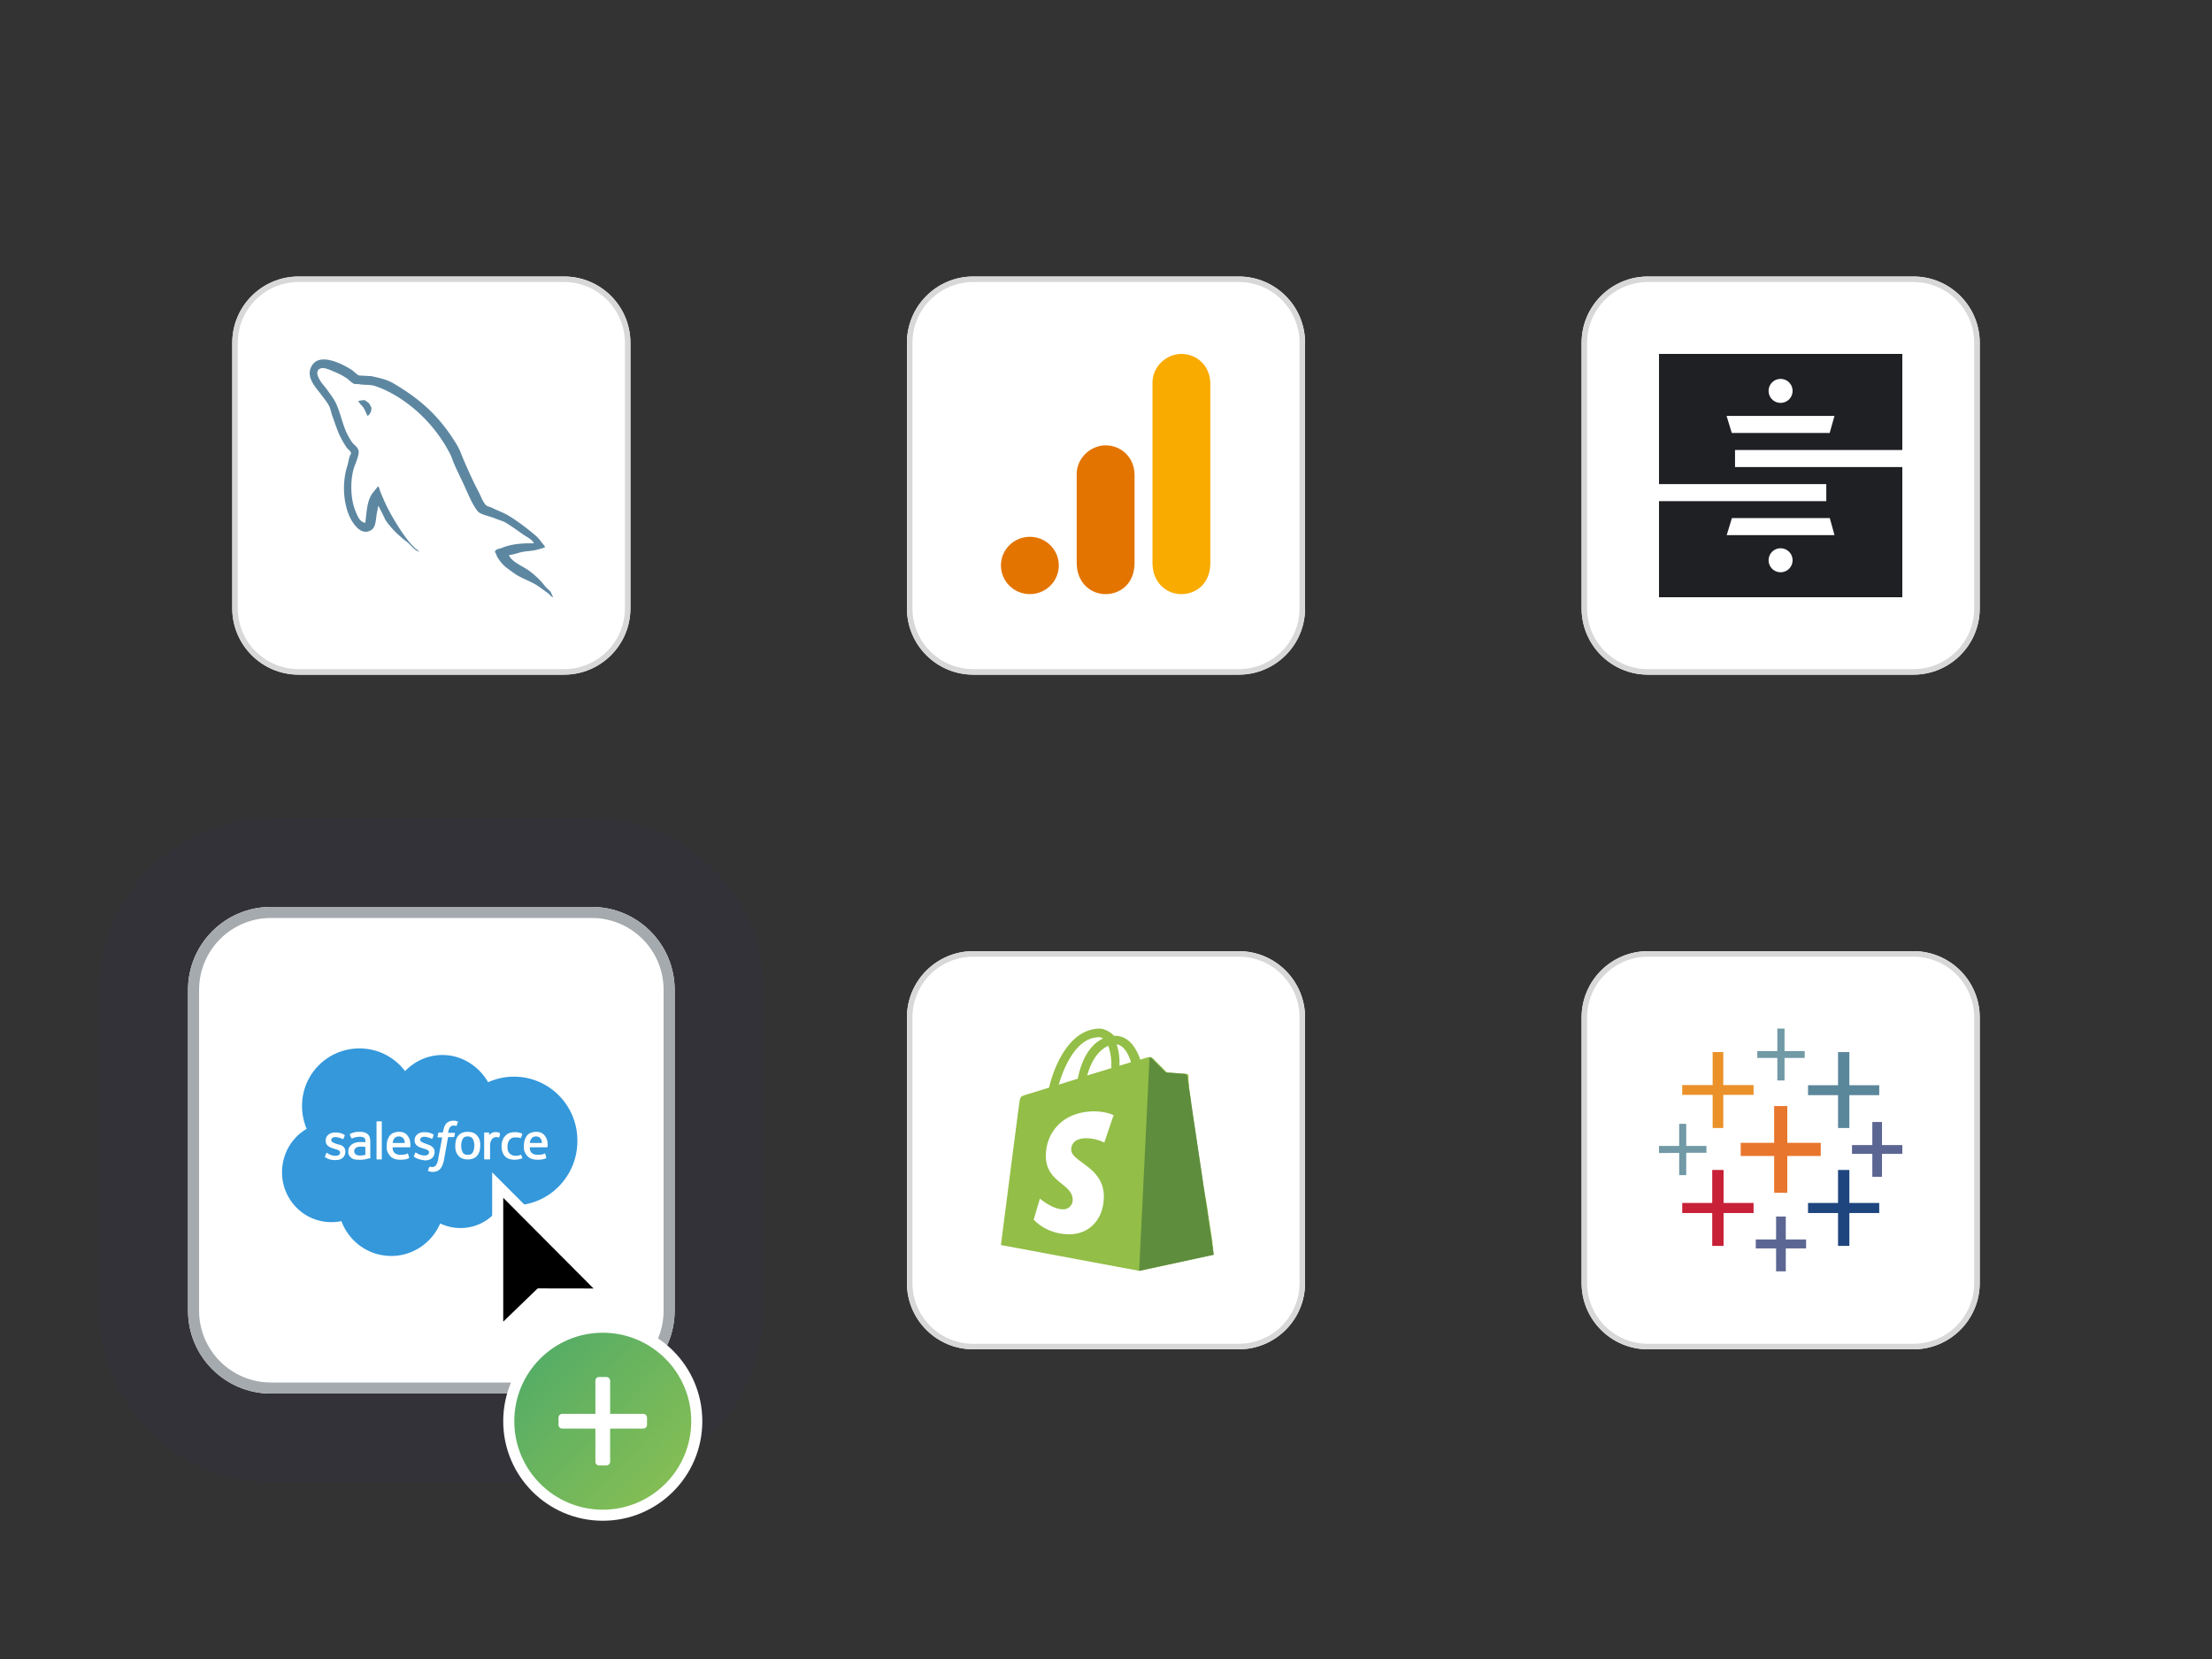 <svg viewBox="0 0 400 300" fill="none" xmlns="http://www.w3.org/2000/svg">
  <rect x="0" y="0" width="400" height="300" fill="#333333" stroke="none"/>
  <path d="M18 179c0-17.121 13.88-31 31-31h58c17.121 0 31 13.879 31 31v58c0 17.121-13.879 31-31 31H49c-17.12 0-31-13.879-31-31v-58z" fill="#4F21A0" fill-opacity=".05"/>
  <path d="M34 179c0-8.284 6.716-15 15-15h58c8.284 0 15 6.716 15 15v58c0 8.284-6.716 15-15 15H49c-8.284 0-15-6.716-15-15v-58z" fill="#fff"/>
  <g clip-path="url(#clip0)" fill="#3498DB">
    <path d="M66.073 207.403s-.416-.059-.831-.059c-.653 0-.89.237-.89.237a.732.732 0 00-.297.594c0 .178.06.297.119.416l.178.178s.296.237.89.178c.415 0 .83-.119.83-.119v-1.425zm6.052-1.9c-.415 0-.712.178-.89.475-.118.178-.178.416-.237.713h2.195c0-.297-.059-.535-.178-.713-.178-.297-.474-.475-.89-.475zm12.462 0c-.416 0-.712.119-.89.416-.178.297-.297.712-.297 1.247 0 .534.119.95.297 1.247.178.297.474.415.89.415.415 0 .712-.118.89-.415.178-.297.297-.713.297-1.247 0-.535-.12-.95-.297-1.247-.178-.238-.475-.416-.89-.416zm12.343 0c-.416 0-.712.178-.89.475-.12.178-.178.416-.238.713h2.196c0-.297-.06-.535-.178-.713-.178-.297-.475-.475-.89-.475z"/>
    <path d="M92.954 194.697c-1.662 0-3.264.356-4.688 1.01-1.662-2.91-4.747-4.929-8.248-4.929-2.67 0-5.044 1.129-6.765 2.91-1.9-2.494-4.866-4.097-8.249-4.097a10.361 10.361 0 00-10.384 10.391c0 1.484.297 2.85.83 4.156-2.67 1.544-4.45 4.512-4.45 7.837 0 4.988 3.976 9.025 8.901 9.025a9.19 9.19 0 001.84-.178c1.364 3.681 4.866 6.294 9.02 6.294 3.975 0 7.358-2.435 8.841-5.878a8.57 8.57 0 003.68.831c3.144 0 5.933-1.722 7.358-4.334.712.118 1.483.237 2.254.237 6.35 0 11.513-5.225 11.513-11.637.059-6.413-5.104-11.638-11.453-11.638zm-30.501 13.538c0 .95-.653 1.543-1.78 1.543-.535 0-1.069-.059-1.603-.356-.118-.059-.178-.119-.296-.178 0 0-.06-.059 0-.119l.237-.594c.06-.118.119-.059.119-.059.059.06.118.06.178.119.652.416 1.246.416 1.424.416.475 0 .771-.238.771-.594s-.474-.535-1.008-.653l-.12-.06c-.711-.178-1.483-.534-1.483-1.425 0-.89.712-1.484 1.721-1.484h.119c.593 0 1.187.178 1.543.416.06 0 .06.059.06.118 0 .06-.179.535-.238.594-.06.119-.119.059-.119.059-.356-.178-.95-.356-1.365-.356-.415 0-.712.238-.712.535 0 .356.475.534 1.009.712l.119.059c.652.06 1.424.416 1.424 1.307zm4.51 1.187s-.119.06-.238.06c-.118 0-.474.118-.771.178-.297.059-.653.059-.95.059-.296 0-.593 0-.83-.059-.238-.06-.475-.119-.653-.297-.178-.119-.297-.297-.416-.475-.118-.178-.118-.416-.118-.713s.06-.534.178-.712c.118-.178.237-.356.475-.535a2.2 2.2 0 01.652-.296c.238-.06.475-.119.772-.119h.475s.237 0 .534.059v-.119c0-.415-.06-.593-.238-.712s-.415-.178-.771-.178c0 0-.772 0-1.365.297h-.06s-.059 0-.118-.06l-.238-.593c-.059-.06 0-.119 0-.119.297-.238.95-.356.95-.356.237-.06.593-.06.83-.06.594 0 1.128.119 1.425.416.356.297.475.772.475 1.365v2.85c.059 0 .059.119 0 .119zm2.077.119c0 .059-.06.119-.06.119h-.83c-.06 0-.06-.06-.06-.119v-6.65c0-.059.06-.119.06-.119h.83c.06 0 .06.06.06.119v6.65zm5.162-2.138c0 .06-.118.06-.118.06h-3.086c0 .475.118.831.356 1.009.237.238.593.356 1.068.356.712 0 1.068-.118 1.246-.237 0 0 .06-.059.119.059l.178.594c.06.119 0 .119 0 .178-.178.119-.653.297-1.543.297-.415 0-.83-.059-1.127-.178-.297-.119-.594-.297-.772-.534-.178-.238-.356-.476-.475-.772-.118-.297-.118-.653-.118-1.01 0-.356.059-.712.118-1.009.119-.297.238-.594.416-.831a1.62 1.62 0 01.712-.535 2.787 2.787 0 011.009-.178c.356 0 .652.06.89.178.178.06.415.238.593.475.119.119.297.416.415.713.178.712.12 1.306.12 1.365zm.95 1.96c-.119-.06-.178-.119-.297-.178 0 0-.06-.06 0-.119l.237-.594c.06-.119.119-.059.119-.059.06.059.119.059.178.118.653.416 1.246.416 1.424.416.475 0 .772-.237.772-.594 0-.356-.475-.534-1.01-.653l-.118-.059c-.712-.178-1.483-.534-1.483-1.425s.712-1.484 1.72-1.484h.12c.593 0 1.186.178 1.542.415.06 0 .06.06.06.119s-.179.534-.238.594c-.06.118-.119.059-.119.059-.356-.178-.95-.356-1.364-.356-.416 0-.713.237-.713.534 0 .356.475.535 1.01.713l.118.059c.712.238 1.483.534 1.483 1.425 0 .95-.652 1.544-1.78 1.544-.593-.119-1.127-.178-1.661-.475zm7.002-3.86c0 .119-.119.119-.119.119h-1.009l-.712 3.978c-.06.416-.178.772-.296 1.069a2.795 2.795 0 01-.416.712 2.119 2.119 0 01-.593.416c-.238.059-.475.119-.772.119-.118 0-.296 0-.474-.06-.119 0-.178-.059-.297-.059-.06 0-.06-.059-.06-.119 0-.059.179-.593.238-.653.06-.059.119-.059.119-.059.059 0 .118.059.178.059h.237c.119 0 .237 0 .356-.059.119-.06.178-.119.297-.238.06-.118.118-.237.237-.415.06-.178.119-.475.178-.772l.712-3.859h-.712c-.06 0-.118-.06-.118-.119l.118-.653c0-.119.119-.119.119-.119h.712l.06-.238c.118-.653.296-1.068.593-1.425.296-.296.771-.475 1.305-.475.178 0 .297 0 .416.06.118 0 .178.059.296.059 0 0 .06.06.06.119l-.238.653c0 .059-.06.059-.118.059 0 0-.06 0-.178-.059h-.238c-.118 0-.237 0-.356.059-.119.06-.178.06-.237.179a.909.909 0 00-.238.356c-.118.356-.178.653-.178.712h1.128c.06 0 .118.06.118.119l-.118.534zm4.57 2.672c-.12.297-.238.594-.416.772a1.62 1.62 0 01-.712.535 2.57 2.57 0 01-1.01.178 2.57 2.57 0 01-1.008-.178 1.62 1.62 0 01-.712-.535c-.178-.237-.356-.475-.415-.772-.12-.297-.12-.653-.12-1.009 0-.356.06-.713.12-1.009.118-.297.237-.594.415-.772a1.62 1.62 0 01.712-.535 2.57 2.57 0 011.009-.178c.356 0 .712.06 1.009.178.296.119.534.297.712.535.178.237.356.475.415.772.119.296.119.653.119 1.009 0 .416-.06.712-.119 1.009zm3.56-2.553c0 .06-.06.119-.12.06 0 0-.177-.06-.355-.06-.119 0-.297 0-.416.06-.118.059-.296.118-.356.237-.118.119-.178.238-.296.475a2.75 2.75 0 00-.119.831v2.316c0 .059-.06.119-.119.119h-.83c-.06 0-.12-.06-.12-.119v-4.631c0-.06.06-.119.06-.119h.772c.059 0 .059.059.059.119v.356c.119-.178.356-.297.534-.416.178-.059.415-.178.772-.118.177 0 .474.059.534.059 0 0 .059.059.059.119.178.118 0 .534-.06.712zm4.094 3.86c-.356.118-.83.237-1.305.237-.772 0-1.425-.237-1.78-.653-.416-.475-.594-1.069-.594-1.841 0-.356.06-.712.178-1.009.119-.297.237-.594.475-.772.178-.237.415-.416.712-.534a2.765 2.765 0 011.009-.178c.237 0 .474 0 .712.059.237.059.474.119.593.178 0 0 .06.059.06.119-.06.237-.12.415-.238.653-.06.119-.119.059-.119.059-.296-.118-.593-.118-.95-.118-.474 0-.77.178-1.008.475-.237.296-.356.712-.356 1.187 0 .594.119 1.009.415 1.247.238.237.594.416 1.069.416.178 0 .356 0 .474-.06a.85.85 0 00.416-.119s.059-.059.118.06l.238.594c0-.06-.119 0-.119 0zm4.629-2.079c0 .06-.12.06-.12.06h-3.085c0 .475.119.831.356 1.009.238.238.594.356 1.068.356.713 0 1.069-.118 1.246-.237 0 0 .06-.059.12.059l.177.594c.06.119 0 .119 0 .178-.178.119-.653.297-1.543.297-.415 0-.83-.059-1.127-.178-.297-.119-.594-.297-.772-.534-.177-.238-.356-.476-.474-.772-.119-.297-.119-.653-.119-1.01 0-.356.06-.712.119-1.009.118-.297.237-.594.415-.831a1.62 1.62 0 01.712-.535 2.787 2.787 0 011.009-.178c.356 0 .653.06.89.178.178.06.415.238.593.475.12.119.297.416.416.713.237.712.119 1.306.119 1.365z"/>
  </g>
  <path fill-rule="evenodd" clip-rule="evenodd" d="M107 166H49c-7.18 0-13 5.82-13 13v58c0 7.18 5.82 13 13 13h58c7.18 0 13-5.82 13-13v-58c0-7.18-5.82-13-13-13zm-58-2c-8.284 0-15 6.716-15 15v58c0 8.284 6.716 15 15 15h58c8.284 0 15-6.716 15-15v-58c0-8.284-6.716-15-15-15H49z" fill="#A5AAAE"/>
  <path d="M164 184c0-6.627 5.373-12 12-12h48c6.627 0 12 5.373 12 12v48c0 6.627-5.373 12-12 12h-48c-6.627 0-12-5.373-12-12v-48z" fill="#fff"/>
  <g clip-path="url(#clip1)">
    <path d="M219.46 226.845v-.116l-.087-.55v-.521l-.058-.319-.057-.347v-.405l-.087-.521-.087-.579-.202-1.303-.087-.55-.086-.579-.087-.521-.173-1.187-.058-.405-.058-.434-.087-.521-.635-3.619-.174-1.215-.202-1.419-.087-.55-.144-.868-.087-.608-.058-.376-.115-.753-.174-1.129-.057-.376-.232-1.535-.086-.607-.145-.898-.058-.347-.231-1.505-.231-1.564-.144-1.042v-.434l-.231-1.534-.058-.434-.087-.521v-.579l-.087-.521v-1.014a.433.433 0 00-.375-.347l-3.526-.26-2.571-2.577-.174-.116a1.298 1.298 0 00-.78-.028l-1.3.405a9.636 9.636 0 00-1.185-2.403c-.809-1.129-1.907-1.91-3.381-1.91h-.202a3.635 3.635 0 00-1.531-1.042 2.304 2.304 0 00-1.012-.261 6.374 6.374 0 00-1.762.261c-4.45 1.273-6.675 7.236-7.426 10.421l-3.959 1.215c-1.214.377-1.243.406-1.416 1.564-.173 1.157-3.323 25.676-3.323 25.676l22.596 4.226.376.058 1.965.376 2.023-.434 11.471-2.489.029-.029zm-19.042-37.719c.409 1.221.595 2.506.549 3.792v.232l-4.363 1.332c.866-3.185 2.427-4.777 3.814-5.356zm-1.676-1.563c.258.005.509.086.722.232-1.82.839-3.727 2.981-4.565 7.266l-3.439 1.071c.954-3.271 3.236-8.569 7.282-8.569zm3.698 5.153v-.463a10.265 10.265 0 00-.52-3.416c.867.145 1.561.868 2.052 1.852.221.448.405.912.549 1.39l-.549.174-1.532.463z" fill="#93BE47"/>
    <path d="M214.317 194.192l-3.526-.26-2.571-2.577a.52.52 0 00-.347-.144l-1.878 38.615 13.494-2.923s-4.768-32.103-4.797-32.335a.463.463 0 00-.375-.376z" fill="#5F8D3E"/>
    <path d="M201.371 201.661l-1.676 4.95a7.745 7.745 0 00-3.236-.782c-2.629 0-2.745 1.65-2.745 2.055 0 2.258 5.895 3.127 5.895 8.453 0 4.168-2.659 6.86-6.213 6.86-4.276 0-6.472-2.663-6.472-2.663l1.127-3.792s2.253 1.94 4.16 1.94a1.677 1.677 0 001.763-1.708c0-2.982-4.854-3.098-4.854-7.961 0-4.081 2.947-8.047 8.842-8.047 2.282.058 3.409.695 3.409.695z" fill="#fff"/>
  </g>
  <path fill-rule="evenodd" clip-rule="evenodd" d="M224 173h-48c-6.075 0-11 4.925-11 11v48c0 6.075 4.925 11 11 11h48c6.075 0 11-4.925 11-11v-48c0-6.075-4.925-11-11-11zm-48-1c-6.627 0-12 5.373-12 12v48c0 6.627 5.373 12 12 12h48c6.627 0 12-5.373 12-12v-48c0-6.627-5.373-12-12-12h-48z" fill="#D8D8D8"/>
  <path d="M164 62c0-6.627 5.373-12 12-12h48c6.627 0 12 5.373 12 12v48c0 6.627-5.373 12-12 12h-48c-6.627 0-12-5.373-12-12V62z" fill="#fff"/>
  <path d="M208.405 69.183v32.577c0 3.645 2.539 5.676 5.232 5.676 2.491 0 5.232-1.728 5.232-5.676V69.43c0-3.342-2.492-5.43-5.232-5.43-2.741 0-5.232 2.303-5.232 5.183z" fill="#F9AB00"/>
  <path d="M194.702 85.718v16.041c0 3.646 2.539 5.677 5.232 5.677 2.491 0 5.231-1.728 5.231-5.677V85.965c0-3.342-2.491-5.43-5.231-5.43-2.741 0-5.232 2.303-5.232 5.183zM186.232 107.436c2.89 0 5.232-2.321 5.232-5.183 0-2.862-2.342-5.183-5.232-5.183S181 99.39 181 102.253c0 2.862 2.342 5.183 5.232 5.183z" fill="#E37400"/>
  <path fill-rule="evenodd" clip-rule="evenodd" d="M224 51h-48c-6.075 0-11 4.925-11 11v48c0 6.075 4.925 11 11 11h48c6.075 0 11-4.925 11-11V62c0-6.075-4.925-11-11-11zm-48-1c-6.627 0-12 5.373-12 12v48c0 6.627 5.373 12 12 12h48c6.627 0 12-5.373 12-12V62c0-6.627-5.373-12-12-12h-48z" fill="#D8D8D8"/>
  <path d="M42 62c0-6.627 5.373-12 12-12h48c6.627 0 12 5.373 12 12v48c0 6.627-5.373 12-12 12H54c-6.627 0-12-5.373-12-12V62z" fill="#fff"/>
  <g clip-path="url(#clip2)">
    <path d="M96.526 98.258c-2.395-.061-4.25.18-5.806.835-.45.178-1.164.178-1.227.744.243.239.271.625.482.955.359.596.984 1.397 1.556 1.815.627.479 1.256.952 1.916 1.37 1.164.717 2.484 1.134 3.618 1.848.66.416 1.318.953 1.98 1.401.325.238.533.625.955.774v-.091c-.212-.268-.272-.655-.479-.954l-.899-.863c-.868-1.161-1.947-2.174-3.111-3.007-.958-.657-3.054-1.55-3.442-2.649l-.061-.061c.658-.061 1.44-.299 2.065-.482 1.018-.267 1.947-.206 2.991-.473.48-.12.957-.27 1.44-.418v-.268c-.542-.537-.928-1.25-1.498-1.757-1.523-1.31-3.202-2.592-4.937-3.665-.93-.597-2.124-.981-3.114-1.49-.356-.179-.957-.267-1.167-.566-.537-.655-.839-1.518-1.228-2.294-.865-1.637-1.705-3.454-2.452-5.186-.54-1.16-.868-2.32-1.527-3.394-3.084-5.065-6.433-8.132-11.58-11.142-1.107-.627-2.423-.894-3.829-1.223l-2.245-.118c-.48-.209-.959-.776-1.377-1.044-1.708-1.072-6.105-3.395-7.36-.328-.81 1.939 1.196 3.845 1.885 4.828.508.683 1.168 1.46 1.523 2.235.211.506.27 1.044.481 1.579.48 1.311.927 2.77 1.556 3.993.329.624.687 1.28 1.107 1.844.24.33.658.476.75 1.014-.418.594-.45 1.49-.69 2.234-1.077 3.367-.656 7.537.87 10.01.477.745 1.616 2.385 3.14 1.757 1.349-.536 1.05-2.234 1.438-3.723.089-.36.03-.596.21-.832v.058c.417.834.838 1.637 1.225 2.473.929 1.458 2.545 2.978 3.892 3.989.717.539 1.285 1.46 2.183 1.79v-.09h-.06c-.182-.266-.448-.386-.686-.593-.54-.537-1.138-1.193-1.557-1.788-1.254-1.669-2.364-3.517-3.35-5.423-.482-.925-.898-1.937-1.286-2.86-.181-.357-.181-.894-.482-1.074-.45.655-1.106 1.222-1.434 2.024-.57 1.284-.63 2.862-.84 4.503l-.118.058c-.954-.239-1.285-1.22-1.647-2.054-.897-2.117-1.047-5.514-.27-7.956.209-.624 1.11-2.591.75-3.186-.18-.57-.779-.895-1.108-1.344-.386-.564-.808-1.279-1.078-1.906-.717-1.668-1.079-3.515-1.852-5.182-.361-.777-.988-1.58-1.496-2.296-.57-.804-1.198-1.37-1.649-2.323-.149-.328-.358-.864-.118-1.22.058-.24.18-.329.419-.389.387-.326 1.495.089 1.884.268 1.11.447 2.037.864 2.963 1.49.419.298.868.864 1.406 1.013h.63c.955.208 2.032.058 2.932.328 1.585.507 3.022 1.25 4.31 2.054 3.92 2.475 7.151 5.99 9.333 10.19.359.685.51 1.312.838 2.025.63 1.461 1.41 2.951 2.035 4.381.629 1.4 1.228 2.829 2.126 3.992.448.625 2.247.953 3.054 1.28.596.268 1.526.505 2.064.833 1.018.624 2.032 1.341 2.99 2.028.476.357 1.974 1.102 2.063 1.699zM66 72.368a4.68 4.68 0 00-1.225.15v.06h.058c.241.475.66.805.959 1.22.241.479.45.952.686 1.43l.058-.06c.422-.297.632-.774.632-1.49-.182-.21-.21-.416-.361-.625-.176-.298-.565-.446-.807-.686z" fill="#5D87A1"/>
  </g>
  <path fill-rule="evenodd" clip-rule="evenodd" d="M102 51H54c-6.075 0-11 4.925-11 11v48c0 6.075 4.925 11 11 11h48c6.075 0 11-4.925 11-11V62c0-6.075-4.925-11-11-11zm-48-1c-6.627 0-12 5.373-12 12v48c0 6.627 5.373 12 12 12h48c6.627 0 12-5.373 12-12V62c0-6.627-5.373-12-12-12H54z" fill="#D8D8D8"/>
  <path d="M286 184c0-6.627 5.373-12 12-12h48c6.627 0 12 5.373 12 12v48c0 6.627-5.373 12-12 12h-48c-6.627 0-12-5.373-12-12v-48z" fill="#fff"/>
  <path d="M329.25 206.66h-6.05v-6.651h-2.375v6.651h-6.05v2.377h6.05v6.65h2.375v-6.65h6.05v-2.377z" fill="#E8762D"/>
  <path d="M317.1 217.533h-5.425v-5.967h-2.05v5.967H304.2v1.821h5.425v5.943h2.05v-5.943h5.425v-1.821z" fill="#C72037"/>
  <path d="M339.825 196.241h-5.4v-5.993h-2.05v5.993h-5.425v1.796h5.425v5.942h2.05v-5.942h5.4v-1.796z" fill="#5B879B"/>
  <path d="M321.175 219.986v4.147H317.5v1.619h3.675v4.147h1.75v-4.147h3.675v-1.619h-3.675v-4.147h-1.75z" fill="#5C6692"/>
  <path d="M317.1 196.216h-5.475v-5.968H309.7v5.968h-5.5v1.77h5.5v5.993h1.925v-5.993h5.475v-1.77z" fill="#EB9129"/>
  <path d="M338.575 202.892v4.172H334.9v1.593h3.675v4.148h1.75v-4.148H344v-1.593h-3.675v-4.172h-1.75z" fill="#5C6692"/>
  <path d="M339.825 217.533h-5.4v-5.967h-2.05v5.967h-5.425v1.821h5.425v5.943h2.05v-5.943h5.4v-1.821z" fill="#1F457E"/>
  <path d="M321.4 186v4.071h-3.625v1.239h3.625v4.072h1.3v-4.072h3.65v-1.239h-3.65V186h-1.3zM303.65 203.221v3.995H300v1.29l3.65-.026v4.021h1.275v-4.046h3.65v-1.239h-3.65v-3.995h-1.275z" fill="#7199A6"/>
  <path fill-rule="evenodd" clip-rule="evenodd" d="M346 173h-48c-6.075 0-11 4.925-11 11v48c0 6.075 4.925 11 11 11h48c6.075 0 11-4.925 11-11v-48c0-6.075-4.925-11-11-11zm-48-1c-6.627 0-12 5.373-12 12v48c0 6.627 5.373 12 12 12h48c6.627 0 12-5.373 12-12v-48c0-6.627-5.373-12-12-12h-48z" fill="#D8D8D8"/>
  <path d="M286 62c0-6.627 5.373-12 12-12h48c6.627 0 12 5.373 12 12v48c0 6.627-5.373 12-12 12h-48c-6.627 0-12-5.373-12-12V62z" fill="#fff"/>
  <path d="M344 81.374V64h-44v23.542h30.251v3.084H300V108h44V84.458h-30.251v-3.084H344zm-22.012 22.106a2.16 2.16 0 01-2.166-2.166 2.16 2.16 0 012.166-2.166 2.16 2.16 0 012.166 2.166 2.16 2.16 0 01-2.166 2.166zm9.747-6.71h-19.493l.942-3.084h17.703l.848 3.084zm-9.747-28.25a2.16 2.16 0 012.166 2.166 2.16 2.16 0 01-2.166 2.166 2.16 2.16 0 01-2.166-2.166c0-1.2.966-2.166 2.166-2.166zm-8.828 9.77l-.942-3.084h19.517l-.871 3.084H313.16z" fill="#1E2023"/>
  <path fill-rule="evenodd" clip-rule="evenodd" d="M346 51h-48c-6.075 0-11 4.925-11 11v48c0 6.075 4.925 11 11 11h48c6.075 0 11-4.925 11-11V62c0-6.075-4.925-11-11-11zm-48-1c-6.627 0-12 5.373-12 12v48c0 6.627 5.373 12 12 12h48c6.627 0 12-5.373 12-12V62c0-6.627-5.373-12-12-12h-48z" fill="#D8D8D8"/>
  <path fill-rule="evenodd" clip-rule="evenodd" d="M109 275c-9.94 0-18-8.06-18-18 0-9.942 8.06-18 18-18s18 8.058 18 18c0 9.94-8.06 18-18 18z" fill="#fff"/>
  <path fill-rule="evenodd" clip-rule="evenodd" d="M93 257c0 8.836 7.164 16 16 16s16-7.164 16-16c0-8.837-7.164-16-16-16s-16 7.163-16 16z" fill="url(#paint0_linear)"/>
  <path d="M116.333 255.667h-6v-6c0-.334-.333-.667-.666-.667h-1.334a.684.684 0 00-.666.667v6h-6a.685.685 0 00-.667.666v1.334c0 .375.292.666.667.666h6v6c0 .375.291.667.666.667h1.334a.685.685 0 00.666-.667v-6h6a.684.684 0 00.667-.666v-1.334c0-.333-.333-.666-.667-.666z" fill="#fff"/>
  <path fill-rule="evenodd" clip-rule="evenodd" d="M89 244v-32l23.2 23.216H98.107l-.302.248L89 244z" fill="#fff"/>
  <path fill-rule="evenodd" clip-rule="evenodd" d="M91 216.6V239l5.938-5.738.32-.278 10.072.016L91 216.6z" fill="#000"/>
  <defs>
    <clipPath id="clip0">
      <path fill="#fff" transform="translate(51 188.922)" d="M0 0h54v38.157H0z"/>
    </clipPath>
    <clipPath id="clip1">
      <path fill="#fff" transform="translate(181 186)" d="M0 0h38.72v44H0z"/>
    </clipPath>
    <clipPath id="clip2">
      <path fill="#fff" transform="translate(56 65)" d="M0 0h44v43H0z"/>
    </clipPath>
    <linearGradient id="paint0_linear" x1="93" y1="241" x2="125" y2="271.161" gradientUnits="userSpaceOnUse">
      <stop stop-color="#4DAA69"/>
      <stop offset="1" stop-color="#8BC052"/>
    </linearGradient>
  </defs>
</svg>

